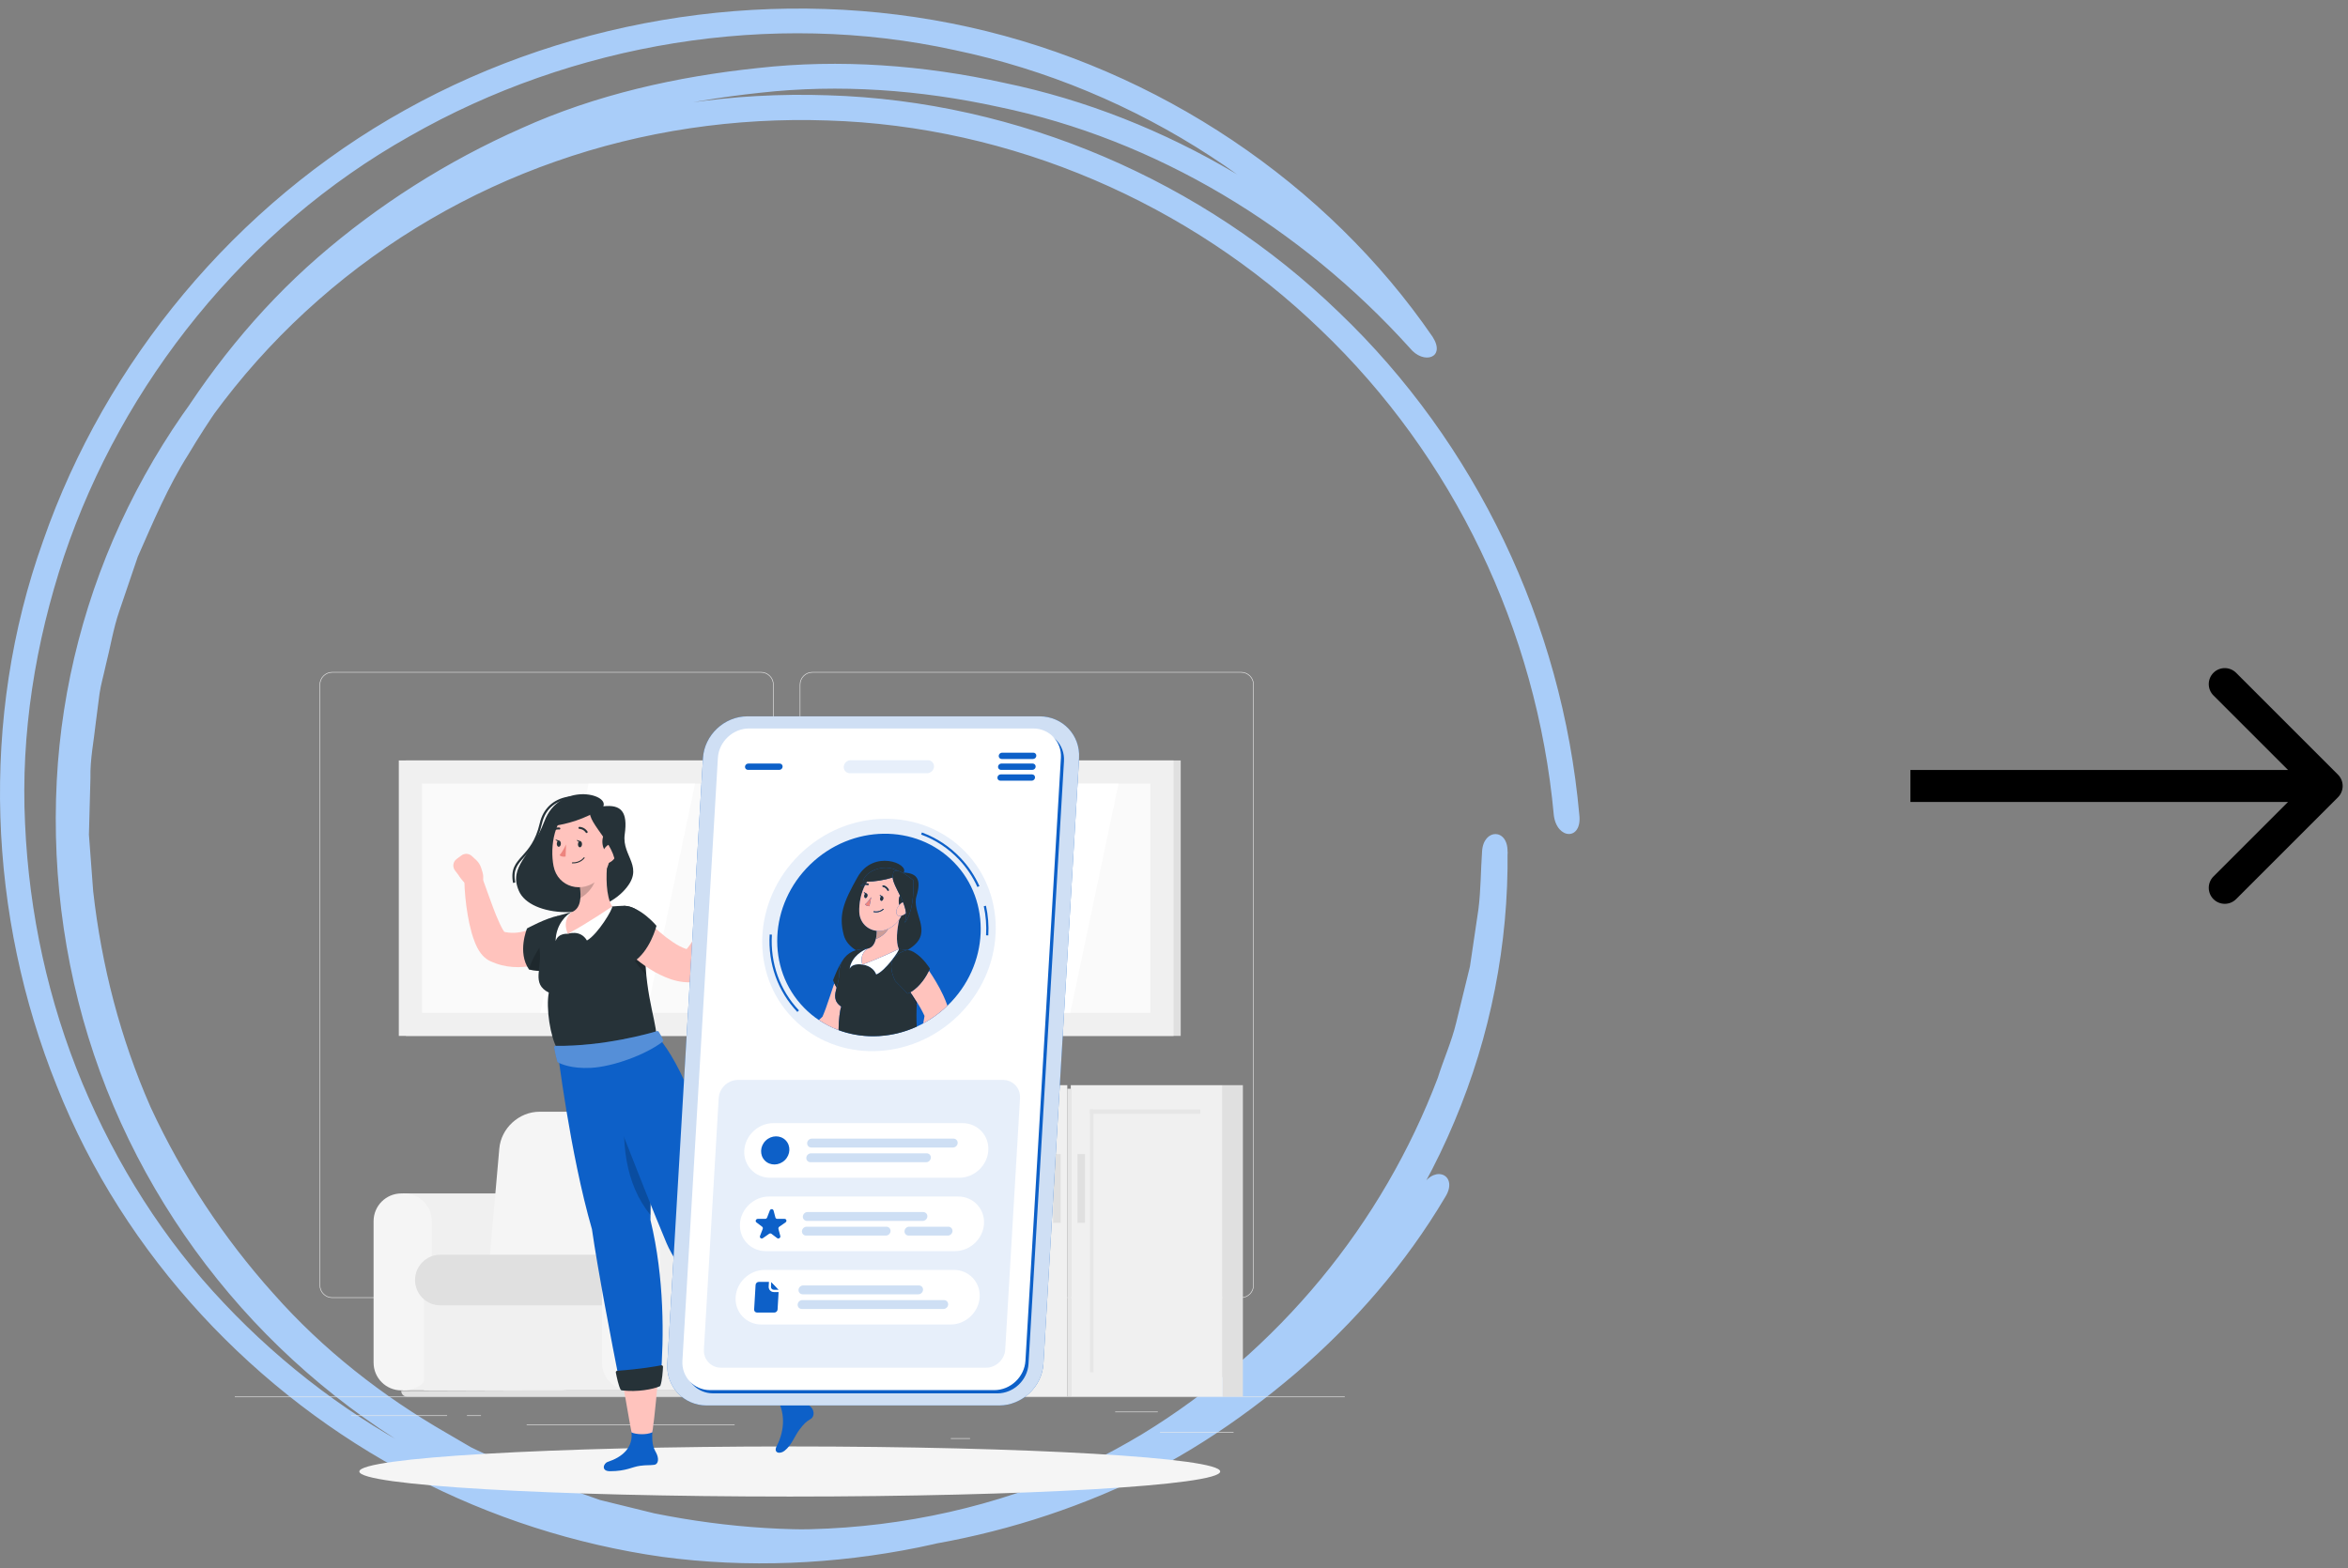 <svg xmlns="http://www.w3.org/2000/svg" width="220" height="147" viewBox="0 0 220 147" fill="none"><rect x="0" y="0" width="220" height="147" fill="#808080" stroke="none"/><path d="M133.352 111.009C129.814 117.006 125.181 122.343 119.909 126.865C114.623 131.374 108.74 135.25 102.303 137.933C95.88 140.615 89.073 142.329 82.125 143.073C75.162 143.705 68.142 143.214 61.307 141.837L56.22 140.587L51.289 138.846C50.45 138.593 49.655 138.242 48.873 137.849L46.5 136.753C45.718 136.374 44.908 136.037 44.127 135.643L41.867 134.323C35.828 130.854 30.244 126.486 25.611 121.234C20.95 116.037 17.057 110.138 14.115 103.776C11.287 97.357 9.511 90.504 8.729 83.509L8.332 78.228L8.474 72.933C8.431 71.15 8.801 69.422 8.985 67.653L9.326 65.012C9.454 64.141 9.71 63.285 9.895 62.414C10.335 60.7 10.605 58.931 11.188 57.245L12.907 52.189C14.342 48.931 15.735 45.616 17.653 42.583C21.32 36.431 25.853 30.701 31.352 25.912C36.837 21.136 43.061 17.162 49.797 14.184C56.518 11.122 63.836 9.479 71.226 8.693C78.643 7.864 86.203 8.412 93.535 10.013C108.314 13.06 121.899 21.319 132.102 32.625C133.381 34.212 135.498 33.552 134.233 31.572C124.386 17.218 108.556 6.488 90.807 2.541C73.087 -1.406 53.847 1.445 37.96 10.308C22.044 19.156 9.881 33.931 4.054 50.658C-1.957 67.4 -1.075 85.911 5.319 101.781C11.643 117.764 24.02 130.756 38.684 138.396C46.017 142.23 53.946 144.759 62.003 145.91C70.075 146.992 78.231 146.612 86.018 145.039C93.82 143.452 101.252 140.587 107.959 136.599C114.637 132.554 120.549 127.427 125.451 121.543C130.354 115.658 134.233 109.015 136.933 101.95C137.516 100.152 138.269 98.411 138.724 96.585L140.074 91.093L140.912 85.504C141.154 83.636 141.125 81.74 141.267 79.858L138.88 79.801C138.979 88.088 137.359 96.43 134.105 104.169C130.851 111.908 125.977 119.057 119.838 124.998C113.714 130.953 106.339 135.714 98.267 138.86C90.196 142.02 81.443 143.537 72.661 143.326C63.879 143.129 55.126 141.177 47.054 137.568C38.983 133.972 31.622 128.719 25.554 122.245C19.472 115.77 14.698 108.06 11.628 99.689C8.545 91.318 7.223 82.301 7.692 73.327C8.133 64.787 10.335 56.304 14.143 48.566C17.938 40.827 23.309 33.847 29.817 28.131C36.311 22.414 43.928 17.976 52.084 15.125C60.241 12.26 68.924 10.996 77.521 11.291C94.772 11.81 111.483 19.058 123.76 30.925C136.123 42.737 143.996 59.029 145.587 76.403C145.871 78.72 148.273 78.804 147.974 76.346C146.369 58.397 138.24 41.487 125.451 29.268C112.762 16.979 95.44 9.465 77.578 8.931C68.668 8.622 59.687 9.929 51.246 12.906C42.805 15.87 34.933 20.462 28.212 26.389C21.49 32.302 15.934 39.521 11.998 47.541C8.062 55.546 5.774 64.324 5.319 73.158C4.836 82.428 6.2 91.767 9.369 100.447C12.538 109.127 17.483 117.104 23.764 123.818C30.045 130.531 37.661 135.967 46.017 139.702C54.372 143.452 63.453 145.489 72.533 145.686C81.627 145.91 90.708 144.337 99.077 141.079C107.447 137.82 115.106 132.891 121.458 126.725C127.824 120.559 132.897 113.172 136.265 105.138C139.661 97.105 141.352 88.453 141.253 79.844C141.296 77.61 138.994 77.638 138.866 79.787C138.738 81.599 138.752 83.411 138.525 85.209L137.729 90.588L136.436 95.869C136.009 97.638 135.256 99.296 134.716 101.023C132.144 107.807 128.435 114.211 123.746 119.885C119.057 125.559 113.401 130.531 106.978 134.436C100.541 138.298 93.407 141.107 85.905 142.68C78.416 144.225 70.543 144.702 62.77 143.663C55.012 142.61 47.353 140.25 40.233 136.599C33.114 132.961 26.563 128.059 20.979 122.132C15.366 116.22 10.918 109.169 7.721 101.529C4.538 93.888 2.719 85.616 2.349 77.203C1.937 68.776 3.301 60.251 6.001 52.133C11.458 35.925 23.025 21.403 38.386 12.766C53.648 4.044 72.249 0.926 89.429 4.69C106.623 8.285 122.098 18.44 131.775 32.246L133.921 31.164C123.391 19.479 109.366 10.926 94.09 7.766C86.516 6.094 78.686 5.518 71.027 6.375C63.396 7.176 55.808 8.875 48.859 12.021C41.896 15.097 35.444 19.198 29.775 24.128C24.105 29.072 19.387 34.998 15.593 41.361C13.604 44.507 12.168 47.934 10.676 51.304L8.886 56.543C8.275 58.285 8.005 60.111 7.536 61.894C7.351 62.793 7.081 63.678 6.953 64.577L6.598 67.302C6.399 69.127 6.015 70.925 6.058 72.765L5.916 78.242L6.328 83.706C7.138 90.953 8.971 98.046 11.898 104.703C14.939 111.304 18.961 117.413 23.792 122.792C28.581 128.228 34.364 132.75 40.617 136.36L42.962 137.736C43.757 138.158 44.596 138.509 45.42 138.888L47.878 140.025C48.688 140.433 49.513 140.784 50.379 141.051L55.495 142.848L60.767 144.141C67.844 145.573 75.119 146.093 82.324 145.433C89.514 144.674 96.562 142.891 103.227 140.11C109.905 137.329 116.002 133.326 121.473 128.649C126.929 123.958 131.718 118.425 135.398 112.217C136.677 110.208 134.546 109.127 133.324 111.037L133.352 111.009Z" fill="#A9CDF9"></path><g clip-path="url(#clip0_312_12539)"><path d="M126 130.896H22V130.948H126V130.896Z" fill="#EBEBEB"></path><path d="M115.58 134.236H108.691V134.288H115.58V134.236Z" fill="#EBEBEB"></path><path d="M90.894 134.797H89.086V134.849H90.894V134.797Z" fill="#EBEBEB"></path><path d="M108.482 132.309H104.49V132.36H108.482V132.309Z" fill="#EBEBEB"></path><path d="M41.894 132.657H32.91V132.709H41.894V132.657Z" fill="#EBEBEB"></path><path d="M45.067 132.657H43.75V132.709H45.067V132.657Z" fill="#EBEBEB"></path><path d="M68.831 133.532H49.346V133.584H68.831V133.532Z" fill="#EBEBEB"></path><path d="M71.3 121.647H31.135C30.48 121.647 29.947 121.116 29.947 120.462V64.167C29.947 63.513 30.48 62.982 31.135 62.982H71.3C71.955 62.982 72.487 63.513 72.487 64.167V120.462C72.487 121.116 71.955 121.647 71.3 121.647ZM31.135 63.034C30.509 63.034 29.999 63.542 29.999 64.167V120.462C29.999 121.087 30.509 121.595 31.135 121.595H71.3C71.926 121.595 72.435 121.087 72.435 120.462V64.167C72.435 63.542 71.926 63.034 71.3 63.034H31.135Z" fill="#EBEBEB"></path><path d="M116.288 121.647H76.123C75.468 121.647 74.936 121.116 74.936 120.462V64.167C74.936 63.513 75.468 62.982 76.123 62.982H116.288C116.943 62.982 117.476 63.513 117.476 64.167V120.462C117.476 121.116 116.943 121.647 116.288 121.647ZM76.123 63.034C75.497 63.034 74.987 63.542 74.987 64.167V120.462C74.987 121.087 75.497 121.595 76.123 121.595H116.288C116.914 121.595 117.424 121.087 117.424 120.462V64.167C117.424 63.542 116.914 63.034 116.288 63.034H76.123Z" fill="#EBEBEB"></path><path d="M37.73 111.854H52.54C53.977 111.854 55.144 113.018 55.144 114.451V127.717C55.144 129.15 53.977 130.313 52.54 130.313H37.73V111.854Z" fill="#F0F0F0"></path><path d="M37.853 111.854H37.608C36.17 111.854 35.004 113.017 35.004 114.451V127.717C35.004 129.151 36.17 130.313 37.608 130.313H37.853C39.292 130.313 40.458 129.151 40.458 127.717V114.451C40.458 113.017 39.292 111.854 37.853 111.854Z" fill="#F5F5F5"></path><path d="M39.715 130.313H59.045V118.664H39.715V130.313Z" fill="#F0F0F0"></path><path d="M38.128 130.896H72.966C73.262 130.896 73.501 130.658 73.501 130.363V130.313H52.551L37.594 130.363C37.594 130.658 37.833 130.896 38.128 130.896Z" fill="#E0E0E0"></path><path d="M53.388 104.197H71.373C73.378 104.197 74.864 105.819 74.687 107.819L73.501 121.298H48.252L49.438 107.819C49.614 105.819 51.382 104.197 53.388 104.197Z" fill="#E0E0E0"></path><path d="M50.545 104.197H68.88C70.789 104.197 72.202 105.74 72.033 107.644L70.833 121.298H45.584L46.784 107.644C46.95 105.74 48.635 104.197 50.545 104.197Z" fill="#F5F5F5"></path><path d="M41.266 117.6H56.577C57.482 117.6 58.216 118.332 58.216 119.234V120.709C58.216 121.611 57.482 122.343 56.577 122.343H41.266C39.952 122.343 38.887 121.281 38.887 119.97C38.887 118.66 39.952 117.598 41.266 117.598V117.6Z" fill="#E0E0E0"></path><path d="M59.129 111.854H73.939C75.376 111.854 76.543 113.018 76.543 114.451V127.717C76.543 129.15 75.376 130.313 73.939 130.313H59.129V111.854Z" fill="#F0F0F0"></path><path d="M59.252 111.854H59.007C57.568 111.854 56.402 113.017 56.402 114.451V127.717C56.402 129.151 57.568 130.313 59.007 130.313H59.252C60.69 130.313 61.856 129.151 61.856 127.717V114.451C61.856 113.017 60.69 111.854 59.252 111.854Z" fill="#F5F5F5"></path><path d="M100.001 101.708H85.764V130.896H100.001V101.708Z" fill="#F0F0F0"></path><path d="M87.894 128.622V103.98H87.566V128.622H87.894Z" fill="#E6E6E6"></path><path d="M97.904 103.98H87.566V104.395H97.904V103.98Z" fill="#E6E6E6"></path><path d="M114.566 101.707H100.328V130.895H114.566V101.707Z" fill="#F0F0F0"></path><path d="M114.571 130.895H116.455V101.707H114.571V130.895Z" fill="#E0E0E0"></path><path d="M102.461 128.622V103.98H102.132V128.622H102.461Z" fill="#E6E6E6"></path><path d="M100.332 130.895V102.039H100.003V130.895H100.332Z" fill="#E6E6E6"></path><path d="M112.467 103.98H102.129V104.395H112.467V103.98Z" fill="#E6E6E6"></path><path d="M99.379 108.164H98.672V114.614H99.379V108.164Z" fill="#E0E0E0"></path><path d="M101.662 108.164H100.955V114.614H101.662V108.164Z" fill="#E0E0E0"></path><path d="M110.629 71.272H38.033V97.091H110.629V71.272Z" fill="#E0E0E0"></path><path d="M109.963 71.272H37.367V97.091H109.963V71.272Z" fill="#F0F0F0"></path><path d="M107.785 94.92V73.443H39.544V94.92H107.785Z" fill="#FAFAFA"></path><path d="M50.623 94.92L55.145 73.443H65.127L60.605 94.92H50.623Z" fill="white"></path><path d="M64.816 94.92L69.338 73.443H74.33L69.808 94.92H64.816Z" fill="white"></path><path d="M95.291 94.92L99.815 73.443H104.805L100.283 94.92H95.291Z" fill="white"></path><path d="M73.999 140.264C96.272 140.264 114.328 139.213 114.328 137.916C114.328 136.62 96.272 135.568 73.999 135.568C51.726 135.568 33.67 136.62 33.67 137.916C33.67 139.213 51.726 140.264 73.999 140.264Z" fill="#F5F5F5"></path><path d="M56.53 75.571C57.054 74.373 52.411 73.284 51.007 76.975C49.734 80.323 47.621 81.175 48.615 83.492C49.691 86.002 55.777 86.302 58.418 83.521C60.561 81.267 58.233 80.319 58.535 78.197C58.834 76.077 58.204 75.385 56.532 75.569L56.53 75.571Z" fill="#263238"></path><path d="M48.071 82.749C47.83 81.443 48.316 80.904 48.93 80.221C49.492 79.599 50.19 78.823 50.573 77.16C50.883 75.81 51.809 74.926 53.179 74.673C54.552 74.42 56.006 74.866 56.389 75.436C56.516 75.623 56.522 75.822 56.41 75.999L56.235 75.886C56.301 75.781 56.295 75.673 56.216 75.552C55.875 75.046 54.49 74.642 53.217 74.879C52.308 75.046 51.147 75.588 50.775 77.208C50.38 78.925 49.662 79.721 49.084 80.362C48.485 81.028 48.05 81.507 48.275 82.714L48.071 82.751V82.749Z" fill="#263238"></path><path d="M45.212 81.756L45.083 81.344C44.995 81.062 44.833 80.809 44.617 80.607L44.207 80.23C43.937 79.979 43.525 79.958 43.23 80.178L42.782 80.51C42.441 80.765 42.373 81.248 42.633 81.586L42.92 81.96C42.92 81.96 43.591 83.094 44.567 83.49L44.792 83.299C44.792 83.299 44.8 83.293 44.802 83.289C45.237 82.914 45.382 82.302 45.21 81.754L45.212 81.756Z" fill="#FFC3BD"></path><path d="M53.297 88.957L53.163 89.059L53.055 89.138L52.845 89.283C52.706 89.374 52.566 89.461 52.425 89.542C52.142 89.706 51.851 89.851 51.551 89.984C50.95 90.243 50.308 90.446 49.627 90.554C48.949 90.67 48.228 90.678 47.512 90.567C47.154 90.508 46.801 90.421 46.46 90.295C46.374 90.266 46.289 90.233 46.206 90.197L46.081 90.145L46.019 90.118L45.95 90.087L45.865 90.046C45.646 89.934 45.484 89.805 45.365 89.695C45.241 89.579 45.153 89.476 45.072 89.376C44.773 88.982 44.64 88.66 44.507 88.349C44.382 88.04 44.286 87.748 44.201 87.46C44.041 86.881 43.918 86.323 43.824 85.765C43.635 84.647 43.527 83.554 43.506 82.426C43.498 81.963 43.868 81.58 44.332 81.571C44.7 81.565 45.018 81.795 45.139 82.123L45.147 82.146C45.509 83.139 45.856 84.156 46.225 85.124C46.412 85.605 46.597 86.085 46.805 86.52C46.905 86.738 47.009 86.947 47.113 87.126C47.213 87.302 47.337 87.46 47.377 87.484C47.383 87.487 47.385 87.484 47.364 87.457C47.346 87.439 47.296 87.389 47.198 87.337L47.158 87.317C47.148 87.31 47.121 87.302 47.136 87.306L47.169 87.314L47.235 87.331C47.279 87.344 47.323 87.356 47.367 87.362C47.541 87.404 47.72 87.412 47.899 87.426C48.257 87.445 48.629 87.4 49.012 87.31C49.392 87.217 49.785 87.082 50.172 86.9C50.366 86.812 50.557 86.711 50.744 86.609C50.838 86.557 50.929 86.504 51.017 86.45L51.233 86.315L51.395 86.215C52.182 85.728 53.213 85.971 53.702 86.754C54.16 87.489 53.968 88.445 53.299 88.961L53.297 88.957Z" fill="#FFC3BD"></path><path d="M56.953 137.011C58.27 136.58 59.38 135.692 59.156 134.134C59.06 133.466 61.207 133.205 61.207 133.205C60.961 135.327 61.23 135.684 61.485 136.173C61.743 136.665 61.727 137.237 61.282 137.291C60.749 137.353 60.63 137.295 59.969 137.382C59.197 137.484 58.696 137.888 57.149 137.888C56.302 137.888 56.529 137.15 56.953 137.011Z" fill="#0D60C8"></path><path d="M60.948 114.348C61.1 103.721 60.112 97.928 60.112 97.928L52.227 98.32C52.227 98.32 53.393 108.043 55.463 115.204C56.016 119.048 57.262 125.548 58.125 129.914C59.488 129.777 60.854 129.542 61.905 129.2C62.211 125.365 62.267 119.817 60.948 114.348Z" fill="#0D60C8"></path><path d="M61.121 134.244C61.121 134.244 61.429 132.237 61.637 129.2C60.738 129.542 59.569 129.777 58.402 129.914C58.852 132.566 59.172 134.253 59.172 134.253C59.563 134.443 60.557 134.51 61.121 134.244Z" fill="#FFC3BD"></path><path d="M57.702 128.642C57.773 129.007 57.962 129.922 58.151 130.243C58.174 130.281 58.212 130.308 58.257 130.312C59.728 130.496 61.196 130.202 61.804 129.936C61.837 129.922 61.864 129.895 61.877 129.86C62.041 129.422 62.103 128.495 62.122 128.105C62.126 128.014 62.045 127.943 61.956 127.962C61.473 128.057 60.005 128.321 57.831 128.476C57.748 128.483 57.685 128.559 57.702 128.64V128.642Z" fill="#263238"></path><path d="M52.334 85.822C51.165 86.038 49.383 87.015 49.383 87.015C49.383 87.015 48.445 89.255 49.568 90.868C50.674 91.128 51.238 90.916 51.238 90.916L52.334 85.822Z" fill="#263238"></path><path opacity="0.2" d="M49.568 90.868C50.675 91.127 51.239 90.916 51.239 90.916L51.199 87.892C50.442 88.902 49.816 89.899 49.568 90.866V90.868Z" fill="black"></path><path opacity="0.2" d="M60.907 108.078C60.025 105.927 59.076 104.156 58.712 102.538C58.092 106.937 58.579 110.984 60.952 113.883C60.979 111.743 60.956 109.806 60.907 108.078Z" fill="black"></path><path d="M72.956 124.944L69.809 127.176C67.24 123.839 63.388 118.741 62.456 116.522C60.089 110.891 55.33 98.484 55.33 98.484L61.508 97.053C61.508 97.053 65.406 100.662 67.92 114.28C70.031 117.256 71.804 121.645 72.956 124.944Z" fill="#0D60C8"></path><path d="M72.78 135.521C73.564 133.993 73.575 132.309 72.728 130.981C72.364 130.413 74.213 129.291 74.213 129.291C74.867 131.326 75.399 131.444 75.853 131.757C76.32 132.081 76.352 132.753 75.969 132.983C75.509 133.259 75.332 133.439 74.927 133.966C74.453 134.582 74.186 135.443 73.506 135.976C73.072 136.316 72.433 136.189 72.778 135.521H72.78Z" fill="#0D60C8"></path><path d="M74.557 130.225C74.557 130.225 74.014 128.321 72.947 125.469C72.271 126.149 71.302 126.842 70.295 127.447C71.799 129.679 72.899 131.282 72.899 131.282C73.567 131.071 74.153 130.697 74.557 130.225Z" fill="#FFC3BD"></path><path d="M69.134 126.577C69.348 126.88 69.899 127.637 70.205 127.85C70.243 127.875 70.288 127.883 70.33 127.871C71.746 127.435 72.961 126.562 73.406 126.071C73.431 126.044 73.444 126.009 73.442 125.971C73.41 125.505 73.084 124.636 72.938 124.273C72.905 124.188 72.801 124.156 72.728 124.21C72.329 124.494 71.1 125.339 69.184 126.374C69.111 126.413 69.086 126.508 69.134 126.577Z" fill="#263238"></path><path d="M50.551 88.928C50.834 90.761 49.736 92.186 51.422 93.032C51.142 94.426 51.558 97.216 52.227 98.321C53.163 98.829 57.754 98.079 61.504 97.054C61.45 95.457 60.132 92.315 60.498 87.084C60.583 85.871 59.595 84.852 58.376 84.896C58.049 84.908 57.706 84.927 57.357 84.958C55.994 85.078 54.879 85.186 53.704 85.458C53.315 85.547 52.914 85.653 52.531 85.761C51.152 86.149 50.333 87.515 50.551 88.928Z" fill="#263238"></path><path d="M53.203 87.522C53.203 87.522 54.376 87.093 54.994 88.147C56.017 87.572 57.461 85.144 57.357 84.959C55.641 85.428 53.201 87.525 53.201 87.525L53.203 87.522Z" fill="white"></path><path d="M53.205 87.522C53.205 87.522 52.312 87.416 52.06 88.202C52.069 86.647 53.113 85.67 53.573 85.487C53.419 85.892 53.205 87.522 53.205 87.522Z" fill="white"></path><path d="M56.908 80.839C56.777 82.05 56.756 84.002 57.359 84.956C57.359 84.956 55.081 86.52 53.203 87.521C52.614 86.163 53.571 85.487 53.571 85.487C54.464 85.145 54.455 84.008 54.335 83.135L56.906 80.839H56.908Z" fill="#FFC3BD"></path><path opacity="0.2" d="M54.332 83.137L55.794 81.83C55.848 82.027 55.825 82.315 55.748 82.562C55.52 83.28 54.916 83.856 54.38 84.17C54.407 83.825 54.376 83.462 54.332 83.137Z" fill="black"></path><path d="M57.379 78.585C57.181 80.554 57.14 81.392 56.121 82.366C54.586 83.833 52.252 83.161 51.865 81.172C51.518 79.382 51.898 76.464 53.828 75.752C55.73 75.051 57.577 76.617 57.379 78.585Z" fill="#FFC3BD"></path><path d="M56.938 80.026C56.226 79.394 56.349 78.303 56.869 77.776C57.389 77.251 58.121 78.336 58.121 78.336L56.94 80.024L56.938 80.026Z" fill="#263238"></path><path d="M54.533 79.131C54.527 79.29 54.436 79.419 54.332 79.415C54.225 79.411 54.146 79.278 54.153 79.116C54.159 78.957 54.25 78.828 54.354 78.832C54.461 78.836 54.54 78.969 54.533 79.131Z" fill="#263238"></path><path d="M52.551 79.082C52.545 79.242 52.453 79.37 52.349 79.366C52.243 79.362 52.164 79.229 52.17 79.067C52.176 78.908 52.268 78.779 52.372 78.783C52.478 78.787 52.557 78.92 52.551 79.082Z" fill="#263238"></path><path d="M52.416 78.794L52.033 78.668C52.033 78.668 52.22 78.977 52.416 78.794Z" fill="#263238"></path><path d="M53.039 79.144C53.039 79.144 52.738 79.825 52.424 80.148C52.63 80.354 52.994 80.279 52.994 80.279L53.037 79.147L53.039 79.144Z" fill="#ED847E"></path><path d="M53.898 80.908C53.815 80.92 53.724 80.924 53.628 80.92C53.601 80.92 53.582 80.897 53.582 80.87C53.582 80.846 53.605 80.825 53.632 80.825C54.339 80.854 54.689 80.373 54.693 80.368C54.707 80.348 54.739 80.341 54.759 80.358C54.78 80.373 54.786 80.404 54.77 80.424C54.757 80.443 54.474 80.831 53.9 80.908H53.898Z" fill="#263238"></path><path d="M57.706 80.236C57.519 80.609 57.203 80.838 56.907 80.912C56.464 81.022 56.258 80.537 56.396 80.052C56.518 79.614 56.897 79.031 57.336 79.139C57.768 79.245 57.92 79.811 57.706 80.238V80.236Z" fill="#FFC3BD"></path><path d="M56.355 75.783C54.787 76.769 53.114 77.252 51.75 77.426C51.738 76.009 54.527 74.419 56.355 75.783Z" fill="#263238"></path><path d="M55.285 75.955C54.96 77.199 58.184 79.475 57.579 81.675C58.636 80.032 57.874 76.343 57.874 76.343C57.874 76.343 55.141 74.623 55.287 75.955H55.285Z" fill="#263238"></path><path d="M54.948 78.073C54.923 78.068 54.9 78.054 54.886 78.033C54.648 77.685 54.299 77.687 54.295 77.687C54.243 77.687 54.199 77.645 54.199 77.594C54.199 77.542 54.241 77.498 54.293 77.498C54.312 77.498 54.748 77.494 55.044 77.927C55.073 77.971 55.062 78.029 55.019 78.058C54.998 78.073 54.973 78.077 54.95 78.073H54.948Z" fill="#263238"></path><path d="M51.673 78.003C51.65 78.003 51.625 77.993 51.608 77.976C51.571 77.939 51.571 77.879 51.608 77.844C51.978 77.475 52.407 77.56 52.426 77.562C52.478 77.572 52.509 77.622 52.498 77.674C52.488 77.725 52.438 77.757 52.386 77.746C52.369 77.742 52.037 77.682 51.741 77.976C51.723 77.995 51.698 78.005 51.673 78.003Z" fill="#263238"></path><path d="M54.4 78.844L54.018 78.718C54.018 78.718 54.205 79.027 54.4 78.844Z" fill="#263238"></path><path opacity="0.2" d="M60.448 88.095C60.409 89.322 60.461 90.426 60.559 91.409C59.512 90.314 58.212 88.246 58.127 87.209L60.448 88.095Z" fill="black"></path><path d="M67.24 84.193L67.469 82.876L69.52 83.666C69.52 83.666 69.046 84.892 68.17 85.433L67.927 85.28C67.529 85.029 67.278 84.631 67.24 84.193Z" fill="#FFC3BD"></path><path d="M68.748 82.142L69.422 82.507C69.73 82.673 69.844 83.056 69.68 83.364L69.52 83.664L67.469 82.874L67.956 82.291C68.151 82.059 68.482 81.995 68.75 82.14L68.748 82.142Z" fill="#FFC3BD"></path><path d="M60.084 85.699L60.344 85.969L60.629 86.257C60.823 86.446 61.016 86.638 61.216 86.821C61.611 87.192 62.021 87.537 62.429 87.858C62.838 88.171 63.257 88.453 63.656 88.667C64.057 88.879 64.436 89.009 64.715 89.044L64.155 89.148C64.018 89.215 64.026 89.243 64.055 89.221C64.086 89.202 64.145 89.154 64.209 89.09C64.338 88.962 64.486 88.779 64.625 88.582C64.908 88.182 65.195 87.727 65.463 87.257C65.74 86.788 66.006 86.3 66.272 85.811L67.073 84.334L67.079 84.322C67.3 83.913 67.812 83.762 68.221 83.982C68.544 84.156 68.708 84.513 68.652 84.855C68.556 85.452 68.425 86.016 68.28 86.591C68.132 87.163 67.959 87.73 67.764 88.3C67.558 88.866 67.342 89.439 67.04 90.019C66.888 90.312 66.722 90.606 66.493 90.924C66.379 91.083 66.245 91.247 66.067 91.421C65.886 91.591 65.661 91.793 65.257 91.967C65.106 92.033 64.948 92.066 64.789 92.068H64.698C63.776 92.087 62.99 91.857 62.312 91.571C61.971 91.425 61.649 91.266 61.343 91.096C61.041 90.921 60.75 90.737 60.471 90.546C59.914 90.164 59.404 89.748 58.92 89.312C58.681 89.092 58.443 88.87 58.217 88.638C58.102 88.522 57.99 88.403 57.88 88.283C57.765 88.157 57.667 88.047 57.536 87.893C56.937 87.188 57.025 86.13 57.732 85.533C58.41 84.961 59.413 85.017 60.022 85.645L60.08 85.705L60.084 85.699Z" fill="#FFC3BD"></path><path d="M58.47 84.898C59.994 84.944 61.511 86.771 61.511 86.771C61.511 86.771 60.922 89.188 59.252 90.229C58.314 89.499 57.515 88.914 57.515 88.914C56.186 86.966 56.629 85.674 58.468 84.9L58.47 84.898Z" fill="#263238"></path><path d="M51.924 98.176C52.036 98.827 52.171 99.335 52.215 99.493C52.223 99.526 52.246 99.553 52.277 99.57C52.5 99.694 53.515 100.184 55.377 100.084C57.467 99.97 60.508 98.844 62.093 97.633C62.141 97.597 62.157 97.533 62.135 97.477C62.001 97.166 61.802 96.844 61.708 96.697C61.677 96.647 61.617 96.627 61.56 96.643C60.878 96.849 56.583 98.076 52.059 98.023C51.978 98.023 51.913 98.095 51.928 98.176H51.924Z" fill="#0D60C8"></path><path opacity="0.3" d="M51.924 98.176C52.036 98.827 52.171 99.335 52.215 99.493C52.223 99.526 52.246 99.553 52.277 99.57C52.5 99.694 53.515 100.184 55.377 100.084C57.467 99.97 60.508 98.844 62.093 97.633C62.141 97.597 62.157 97.533 62.135 97.477C62.001 97.166 61.802 96.844 61.708 96.697C61.677 96.647 61.617 96.627 61.56 96.643C60.878 96.849 56.583 98.076 52.059 98.023C51.978 98.023 51.913 98.095 51.928 98.176H51.924Z" fill="white"></path><path d="M93.61 131.727H66.224C64.065 131.727 62.401 129.967 62.528 127.812L65.867 71.053C65.994 68.901 67.864 67.138 70.022 67.138H97.408C99.567 67.138 101.231 68.899 101.104 71.053L97.766 127.812C97.639 129.965 95.769 131.727 93.61 131.727Z" fill="#0D60C8"></path><path opacity="0.8" d="M93.61 131.727H66.224C64.065 131.727 62.401 129.967 62.528 127.812L65.867 71.053C65.994 68.901 67.864 67.138 70.022 67.138H97.408C99.567 67.138 101.231 68.899 101.104 71.053L97.766 127.812C97.639 129.965 95.769 131.727 93.61 131.727Z" fill="white"></path><path d="M93.447 130.594H66.825C65.307 130.594 64.138 129.356 64.228 127.842L67.551 71.332C67.641 69.818 68.955 68.58 70.472 68.58H97.094C98.612 68.58 99.781 69.818 99.692 71.332L96.368 127.842C96.278 129.356 94.964 130.594 93.447 130.594Z" fill="#0D60C8"></path><path d="M93.16 130.289H66.538C65.02 130.289 63.851 129.051 63.94 127.537L67.264 71.028C67.354 69.514 68.668 68.275 70.184 68.275H96.806C98.325 68.275 99.494 69.514 99.404 71.028L96.081 127.537C95.991 129.051 94.677 130.289 93.16 130.289Z" fill="white"></path><path opacity="0.1" d="M92.38 128.188H67.56C66.622 128.188 65.9 127.422 65.954 126.487L67.341 102.916C67.395 101.98 68.209 101.215 69.147 101.215H93.968C94.906 101.215 95.627 101.98 95.573 102.916L94.186 126.487C94.132 127.422 93.319 128.188 92.38 128.188Z" fill="#0D60C8"></path><path opacity="0.1" d="M86.866 72.469H79.632C79.297 72.469 79.037 72.195 79.058 71.859C79.076 71.523 79.368 71.249 79.705 71.249H86.939C87.274 71.249 87.534 71.523 87.513 71.859C87.494 72.193 87.203 72.469 86.866 72.469Z" fill="#0D60C8"></path><path opacity="0.1" d="M89.746 95.217C94.202 90.902 94.506 84.007 90.426 79.817C86.345 75.627 79.425 75.728 74.969 80.043C70.513 84.358 70.209 91.252 74.289 95.442C78.37 99.632 85.29 99.531 89.746 95.217Z" fill="#0D60C8"></path><path d="M74.709 94.843C72.875 92.904 71.953 90.326 72.114 87.586L72.322 87.598C72.163 90.28 73.066 92.802 74.861 94.7L74.709 94.843Z" fill="#0D60C8"></path><path d="M92.6 87.673L92.392 87.661C92.446 86.734 92.375 85.817 92.178 84.935L92.382 84.89C92.581 85.79 92.656 86.725 92.6 87.671V87.673Z" fill="#0D60C8"></path><path d="M91.579 83.134C91.153 82.188 90.573 81.321 89.853 80.56C88.857 79.506 87.663 78.718 86.307 78.218L86.379 78.023C87.767 78.534 88.986 79.341 90.005 80.417C90.741 81.195 91.334 82.08 91.771 83.049L91.582 83.134H91.579Z" fill="#0D60C8"></path><path d="M88.794 94.241C92.677 90.481 92.943 84.473 89.387 80.822C85.832 77.171 79.801 77.26 75.918 81.02C72.035 84.78 71.769 90.788 75.325 94.439C78.881 98.09 84.911 98.001 88.794 94.241Z" fill="#0D60C8"></path><path d="M81.298 88.916C81.298 88.916 81.303 88.916 81.305 88.916C81.762 88.817 81.977 88.425 82.072 87.981C82.083 87.935 82.091 87.89 82.099 87.842C82.101 87.828 82.103 87.815 82.106 87.801C82.132 87.614 82.145 87.421 82.147 87.243C81.28 87.147 80.552 86.475 80.512 85.472C80.481 84.712 80.656 83.725 81.067 82.935C80.984 82.945 80.887 82.978 80.787 83.051C80.77 83.064 80.749 83.068 80.731 83.064C80.714 83.059 80.697 83.051 80.685 83.034C80.662 83.003 80.668 82.958 80.699 82.935C80.866 82.813 81.028 82.786 81.149 82.786C81.178 82.736 81.207 82.684 81.238 82.636C81.107 82.638 80.978 82.64 80.853 82.636C80.991 81.678 82.84 80.873 84.1 81.608C84.662 81.719 85.587 82.518 85.587 82.518C85.587 82.518 85.623 83.211 85.544 84.049C85.46 84.914 85.255 85.934 84.755 86.5C84.886 86.206 84.92 85.897 84.888 85.579C84.755 85.708 84.603 85.787 84.456 85.824C84.395 85.955 84.329 86.075 84.252 86.189C84.056 87.079 83.917 88.265 84.215 88.945C84.483 88.962 84.743 88.987 84.99 89.014C85.011 89.016 85.03 89.02 85.051 89.024C85.213 88.929 85.371 88.823 85.521 88.705C87.391 87.251 85.404 85.55 85.874 83.989C86.342 82.427 85.947 81.834 84.668 81.782C85.201 80.94 81.829 79.59 80.348 82.211C79.006 84.586 78.574 85.77 79.056 87.629C79.208 88.218 79.628 88.705 80.202 89.058C80.296 89.033 80.391 89.012 80.489 88.999C80.754 88.966 81.028 88.937 81.296 88.914L81.298 88.916Z" fill="#263238"></path><path d="M78.389 92.568C78.297 92.412 78.225 92.271 78.172 92.155C78.031 92.574 77.892 92.993 77.754 93.406C77.628 93.779 77.503 94.153 77.374 94.509L77.18 95.013L77.095 95.212C77.066 95.268 77.095 95.237 77.091 95.252C77.053 95.308 76.924 95.426 76.798 95.536C76.773 95.557 76.746 95.577 76.721 95.6C77.291 95.982 77.906 96.303 78.566 96.548C78.58 95.6 78.697 94.615 78.822 94.352C78.087 93.833 78.2 93.267 78.387 92.57L78.389 92.568Z" fill="#FFC3BD"></path><path d="M79.117 89.772C79.098 89.795 79.081 89.82 79.062 89.845C79.079 89.82 79.098 89.797 79.117 89.775V89.772Z" fill="#263238"></path><path d="M78.635 91.16C78.635 90.688 78.781 90.246 79.032 89.883C78.504 90.615 78.055 91.872 78.055 91.872C78.055 91.872 78.092 91.984 78.171 92.154C78.223 92.268 78.296 92.411 78.388 92.567C78.5 92.15 78.637 91.687 78.635 91.158V91.16Z" fill="#263238"></path><path d="M85.888 94.17C85.667 93.854 85.438 93.456 85.232 93.035C85.17 93.068 85.105 93.101 85.039 93.13C84.415 92.473 83.882 91.942 83.882 91.942C83.104 90.324 83.585 89.401 85.06 89.028C85.284 89.07 85.501 89.163 85.704 89.287C85.515 89.154 85.295 89.063 85.051 89.026C85.031 89.022 85.012 89.018 84.991 89.016C84.743 88.987 84.484 88.964 84.215 88.947C84.271 89.099 82.938 91.011 82.1 91.326C81.757 90.463 80.794 90.405 80.794 90.405C80.794 90.405 79.895 90.221 79.616 90.785C79.799 89.619 80.925 89.005 81.299 88.916C81.031 88.939 80.756 88.968 80.492 89.001C80.392 89.013 80.299 89.034 80.205 89.059C79.766 89.177 79.394 89.433 79.121 89.773C79.103 89.795 79.084 89.818 79.067 89.843C79.057 89.856 79.046 89.87 79.038 89.882C78.784 90.246 78.639 90.687 78.641 91.16C78.641 91.689 78.504 92.151 78.393 92.568C78.206 93.265 78.094 93.832 78.828 94.35C78.705 94.613 78.587 95.599 78.572 96.546C79.568 96.918 80.656 97.119 81.802 97.119C83.246 97.119 84.631 96.797 85.892 96.223C85.862 95.559 85.854 94.785 85.91 93.906C85.904 93.993 85.898 94.082 85.894 94.168L85.888 94.17Z" fill="#263238"></path><path d="M80.795 90.405C80.795 90.405 81.758 90.466 82.101 91.326C82.937 91.011 84.273 89.099 84.216 88.947C84.216 88.947 82.322 89.866 80.795 90.405Z" fill="white"></path><path d="M81.302 88.916C81.302 88.916 81.298 88.916 81.296 88.916C80.924 89.005 79.798 89.619 79.613 90.785C79.892 90.221 80.791 90.405 80.791 90.405C80.501 89.314 81.3 88.916 81.3 88.916H81.302Z" fill="white"></path><path d="M82.1 87.841C82.102 87.827 82.104 87.815 82.106 87.801C82.106 87.815 82.102 87.827 82.1 87.841Z" fill="#FFC3BD"></path><path d="M84.251 86.191C84.086 86.434 83.876 86.646 83.577 86.855C83.462 86.936 83.344 87 83.223 87.056C82.955 87.521 82.474 87.853 82.062 88.017C82.064 88.004 82.067 87.992 82.069 87.981C81.971 88.425 81.757 88.817 81.301 88.917C81.301 88.917 80.502 89.317 80.792 90.406C82.32 89.867 84.213 88.948 84.213 88.948C83.916 88.267 84.053 87.081 84.251 86.191Z" fill="#FFC3BD"></path><path d="M82.147 87.242C82.145 87.423 82.132 87.613 82.106 87.8C82.135 87.611 82.145 87.421 82.147 87.242Z" fill="#263238"></path><path opacity="0.2" d="M82.147 87.242C82.145 87.423 82.132 87.613 82.106 87.8C82.135 87.611 82.145 87.421 82.147 87.242Z" fill="black"></path><path d="M83.225 87.055C82.867 87.223 82.497 87.279 82.147 87.241C82.145 87.42 82.133 87.613 82.106 87.799C82.106 87.814 82.102 87.826 82.1 87.841C82.091 87.886 82.083 87.934 82.073 87.98C82.071 87.992 82.069 88.005 82.066 88.015C82.478 87.851 82.957 87.519 83.227 87.055H83.225Z" fill="#FFC3BD"></path><path opacity="0.2" d="M83.225 87.055C82.867 87.223 82.497 87.279 82.147 87.241C82.145 87.42 82.133 87.613 82.106 87.799C82.106 87.814 82.102 87.826 82.1 87.841C82.091 87.886 82.083 87.934 82.073 87.98C82.071 87.992 82.069 88.005 82.066 88.015C82.478 87.851 82.957 87.519 83.227 87.055H83.225Z" fill="black"></path><path d="M83.226 87.056C83.344 87 83.463 86.936 83.579 86.855C83.877 86.645 84.089 86.434 84.253 86.191C84.33 86.077 84.397 85.957 84.457 85.826C84.418 85.836 84.378 85.847 84.341 85.851C83.993 85.884 83.895 85.494 84.054 85.144C84.102 85.038 84.174 84.922 84.262 84.82C84.164 84.519 84.201 84.194 84.324 83.924C84.008 83.277 83.673 82.684 83.642 82.244C82.795 82.505 81.967 82.62 81.242 82.636C81.21 82.684 81.181 82.736 81.152 82.785C81.266 82.785 81.343 82.814 81.35 82.817C81.387 82.831 81.406 82.873 81.391 82.91C81.377 82.947 81.335 82.966 81.298 82.951C81.289 82.949 81.196 82.918 81.067 82.935C80.653 83.727 80.48 84.712 80.511 85.471C80.553 86.475 81.279 87.147 82.146 87.243C82.496 87.28 82.866 87.224 83.224 87.056H83.226ZM82.762 82.983C82.776 82.983 83.105 83.032 83.278 83.391C83.294 83.426 83.278 83.47 83.245 83.487C83.228 83.495 83.209 83.495 83.19 83.491C83.172 83.484 83.157 83.472 83.147 83.453C83.007 83.163 82.745 83.126 82.743 83.126C82.704 83.119 82.677 83.084 82.681 83.045C82.687 83.005 82.722 82.978 82.762 82.983ZM82.689 84.007C82.689 84.007 82.687 84.007 82.685 84.007C82.745 84.042 82.776 84.134 82.758 84.237C82.735 84.358 82.652 84.443 82.573 84.428C82.494 84.414 82.448 84.304 82.473 84.183C82.485 84.115 82.521 84.059 82.56 84.026C82.471 83.993 82.417 83.868 82.417 83.868L82.691 84.007H82.689ZM80.984 83.922C80.996 83.854 81.031 83.798 81.071 83.764C80.981 83.731 80.927 83.607 80.927 83.607L81.202 83.746C81.202 83.746 81.2 83.746 81.198 83.746C81.258 83.781 81.289 83.872 81.271 83.976C81.248 84.096 81.165 84.181 81.085 84.167C81.006 84.152 80.961 84.042 80.986 83.922H80.984ZM81.466 84.928C81.466 84.928 81.183 84.945 81.052 84.764C81.325 84.557 81.63 84.08 81.63 84.08L81.468 84.928H81.466ZM81.868 85.484C81.849 85.48 81.834 85.461 81.838 85.442C81.843 85.424 81.861 85.411 81.88 85.413C82.408 85.515 82.727 85.193 82.731 85.189C82.745 85.175 82.768 85.175 82.783 85.189C82.797 85.204 82.797 85.227 82.783 85.241C82.77 85.254 82.514 85.513 82.071 85.507C82.007 85.507 81.938 85.498 81.865 85.486L81.868 85.484Z" fill="#FFC3BD"></path><path d="M84.614 84.558C84.527 84.343 84.427 84.131 84.327 83.924C84.204 84.194 84.167 84.519 84.265 84.82C84.367 84.7 84.489 84.602 84.616 84.561L84.614 84.558Z" fill="#263238"></path><path d="M82.56 84.025C82.519 84.059 82.485 84.115 82.473 84.183C82.45 84.303 82.496 84.413 82.573 84.428C82.652 84.442 82.735 84.357 82.758 84.237C82.778 84.133 82.745 84.042 82.685 84.007C82.637 84.038 82.595 84.038 82.558 84.025H82.56Z" fill="#263238"></path><path d="M81.272 83.975C81.292 83.872 81.259 83.78 81.199 83.745C81.151 83.776 81.109 83.776 81.072 83.764C81.03 83.797 80.997 83.853 80.984 83.921C80.962 84.042 81.007 84.152 81.084 84.166C81.163 84.181 81.246 84.096 81.269 83.975H81.272Z" fill="#263238"></path><path d="M81.196 83.745C81.196 83.745 81.198 83.745 81.2 83.745L80.926 83.606C80.926 83.606 80.98 83.731 81.069 83.764C81.105 83.779 81.148 83.776 81.196 83.745Z" fill="#263238"></path><path d="M81.051 84.763C81.182 84.942 81.465 84.927 81.465 84.927L81.627 84.079C81.627 84.079 81.323 84.558 81.049 84.763H81.051Z" fill="#ED847E"></path><path d="M82.783 85.189C82.768 85.174 82.746 85.176 82.731 85.189C82.727 85.193 82.409 85.514 81.88 85.413C81.859 85.409 81.841 85.421 81.839 85.442C81.835 85.46 81.847 85.481 81.868 85.483C81.941 85.498 82.009 85.504 82.074 85.504C82.517 85.51 82.773 85.251 82.785 85.239C82.8 85.224 82.798 85.201 82.785 85.187L82.783 85.189Z" fill="#263238"></path><path d="M84.612 84.559C84.485 84.6 84.362 84.7 84.26 84.818C84.173 84.92 84.1 85.036 84.052 85.141C83.894 85.492 83.992 85.882 84.339 85.849C84.376 85.845 84.416 85.834 84.456 85.824C84.603 85.787 84.755 85.708 84.888 85.579C84.855 85.241 84.749 84.897 84.612 84.557V84.559Z" fill="#FFC3BD"></path><path d="M83.684 81.932C83.697 81.634 83.867 81.561 84.1 81.609C82.84 80.874 80.991 81.679 80.853 82.637C80.978 82.639 81.107 82.639 81.238 82.637C81.966 82.621 82.794 82.507 83.639 82.245C83.63 82.131 83.643 82.026 83.682 81.934L83.684 81.932Z" fill="#263238"></path><path d="M83.685 81.932C83.645 82.023 83.633 82.129 83.641 82.243C83.672 82.683 84.007 83.274 84.323 83.923C84.425 84.13 84.525 84.344 84.61 84.558C84.748 84.896 84.854 85.242 84.887 85.58C84.918 85.897 84.887 86.207 84.754 86.501C85.255 85.935 85.461 84.914 85.542 84.049C85.621 83.214 85.586 82.519 85.586 82.519C85.586 82.519 84.658 81.72 84.099 81.608C83.866 81.563 83.695 81.633 83.683 81.932H83.685Z" fill="#263238"></path><path d="M82.743 83.125C82.743 83.125 83.009 83.162 83.146 83.453C83.154 83.471 83.171 83.484 83.19 83.49C83.206 83.496 83.225 83.494 83.244 83.486C83.279 83.469 83.296 83.426 83.277 83.391C83.104 83.032 82.776 82.984 82.761 82.982C82.722 82.978 82.686 83.005 82.68 83.044C82.676 83.084 82.703 83.119 82.743 83.125Z" fill="#263238"></path><path d="M81.3 82.951C81.337 82.966 81.379 82.947 81.394 82.91C81.408 82.872 81.389 82.831 81.352 82.816C81.346 82.814 81.269 82.787 81.154 82.785C81.034 82.785 80.871 82.812 80.705 82.934C80.674 82.957 80.665 83.003 80.69 83.034C80.703 83.049 80.718 83.059 80.736 83.063C80.755 83.067 80.776 83.063 80.792 83.051C80.892 82.978 80.99 82.945 81.073 82.934C81.202 82.918 81.296 82.949 81.304 82.951H81.3Z" fill="#263238"></path><path d="M82.561 84.025C82.597 84.039 82.641 84.037 82.688 84.006C82.688 84.006 82.691 84.006 82.692 84.006L82.418 83.867C82.418 83.867 82.472 83.992 82.561 84.025Z" fill="#263238"></path><path d="M85.888 94.17C85.892 94.085 85.9 93.996 85.904 93.909C85.788 93.724 85.667 93.537 85.546 93.351C85.468 93.233 85.386 93.114 85.307 92.996C85.282 93.011 85.257 93.021 85.232 93.035C85.438 93.457 85.667 93.857 85.888 94.17Z" fill="#263238"></path><path opacity="0.2" d="M85.888 94.17C85.892 94.085 85.9 93.996 85.904 93.909C85.788 93.724 85.667 93.537 85.546 93.351C85.468 93.233 85.386 93.114 85.307 92.996C85.282 93.011 85.257 93.021 85.232 93.035C85.438 93.457 85.667 93.857 85.888 94.17Z" fill="black"></path><path d="M86.507 95.887L86.501 95.92C87.331 95.472 88.096 94.914 88.772 94.261C88.653 93.91 88.518 93.591 88.373 93.28C88.167 92.834 87.94 92.419 87.699 92.012C87.493 91.656 87.27 91.316 87.043 90.98C86.831 91.413 86.245 92.456 85.307 92.993C85.388 93.112 85.467 93.23 85.546 93.348C85.669 93.535 85.787 93.719 85.904 93.906C86.005 94.07 86.105 94.232 86.199 94.393C86.357 94.673 86.509 94.955 86.623 95.213L86.603 95.354C86.575 95.526 86.542 95.704 86.507 95.885V95.887Z" fill="#FFC3BD"></path><path d="M83.88 91.942C83.88 91.942 84.413 92.473 85.037 93.131C85.103 93.102 85.166 93.069 85.23 93.035C85.255 93.023 85.28 93.01 85.305 92.996C86.243 92.459 86.83 91.415 87.042 90.982C87.102 90.86 87.134 90.785 87.134 90.785C87.134 90.785 86.532 89.79 85.705 89.288C85.501 89.165 85.284 89.07 85.06 89.028C83.585 89.402 83.105 90.325 83.883 91.942H83.88Z" fill="#263238"></path><path d="M93.856 71.137H96.786C96.951 71.137 97.092 71.004 97.1 70.841C97.111 70.677 96.984 70.544 96.822 70.544H93.891C93.727 70.544 93.585 70.677 93.577 70.841C93.566 71.004 93.693 71.137 93.858 71.137H93.856Z" fill="#0D60C8"></path><path d="M93.793 72.156H96.724C96.888 72.156 97.03 72.023 97.038 71.859C97.048 71.695 96.921 71.562 96.757 71.562H93.826C93.662 71.562 93.521 71.695 93.512 71.859C93.502 72.023 93.629 72.156 93.791 72.156H93.793Z" fill="#0D60C8"></path><path d="M70.084 72.156H73.015C73.179 72.156 73.321 72.023 73.329 71.859C73.339 71.695 73.212 71.562 73.048 71.562H70.117C69.953 71.562 69.812 71.695 69.803 71.859C69.793 72.023 69.92 72.156 70.084 72.156Z" fill="#0D60C8"></path><path d="M93.734 73.171H96.665C96.83 73.171 96.971 73.039 96.979 72.875C96.99 72.711 96.863 72.578 96.698 72.578H93.768C93.603 72.578 93.462 72.711 93.454 72.875C93.443 73.039 93.57 73.171 93.734 73.171Z" fill="#0D60C8"></path><path d="M89.884 110.384H72.154C70.742 110.384 69.654 109.233 69.737 107.825C69.82 106.417 71.043 105.266 72.456 105.266H90.185C91.598 105.266 92.686 106.417 92.602 107.825C92.519 109.233 91.296 110.384 89.884 110.384Z" fill="white"></path><path d="M89.48 117.261H71.75C70.337 117.261 69.249 116.11 69.333 114.702C69.416 113.294 70.639 112.143 72.051 112.143H89.781C91.193 112.143 92.281 113.296 92.198 114.702C92.115 116.11 90.892 117.261 89.48 117.261Z" fill="white"></path><path d="M89.073 124.139H71.343C69.931 124.139 68.843 122.988 68.926 121.58C69.01 120.172 70.233 119.021 71.645 119.021H89.375C90.787 119.021 91.875 120.172 91.792 121.58C91.709 122.988 90.486 124.139 89.073 124.139Z" fill="white"></path><path d="M73.531 108.74C74.071 108.218 74.108 107.383 73.615 106.876C73.121 106.369 72.283 106.381 71.743 106.904C71.203 107.427 71.166 108.262 71.66 108.769C72.153 109.276 72.991 109.263 73.531 108.74Z" fill="#0D60C8"></path><path d="M72.48 113.454L72.655 114.112C72.675 114.186 72.742 114.238 72.821 114.238H73.514C73.69 114.238 73.751 114.464 73.601 114.568L73.016 114.974C72.95 115.02 72.919 115.103 72.937 115.18L73.112 115.837C73.158 116.005 72.956 116.146 72.819 116.043L72.282 115.636C72.22 115.59 72.135 115.59 72.066 115.636L71.481 116.043C71.332 116.146 71.147 116.007 71.211 115.837L71.465 115.18C71.494 115.105 71.471 115.022 71.411 114.974L70.874 114.568C70.737 114.464 70.824 114.238 71.001 114.238H71.694C71.773 114.238 71.845 114.186 71.875 114.112L72.128 113.454C72.193 113.286 72.432 113.286 72.478 113.454H72.48Z" fill="#0D60C8"></path><path d="M72.965 120.884L72.857 122.73C72.849 122.888 72.712 123.018 72.552 123.018H70.931C70.773 123.018 70.65 122.89 70.661 122.73L70.796 120.432C70.804 120.272 70.942 120.144 71.102 120.144H72.266L72.965 120.884Z" fill="#0D60C8"></path><path d="M72.264 120.143L72.963 120.883H72.507C72.347 120.883 72.226 120.755 72.237 120.595L72.264 120.141M72.079 119.633L72.049 120.129L72.022 120.583C72.014 120.72 72.062 120.848 72.153 120.946C72.245 121.043 72.372 121.097 72.509 121.097H73.462L73.121 120.736L72.422 119.996L72.081 119.633H72.079Z" fill="white"></path><path opacity="0.2" d="M89.287 107.551H76.021C75.79 107.551 75.613 107.364 75.628 107.134C75.64 106.903 75.84 106.717 76.071 106.717H89.337C89.568 106.717 89.745 106.903 89.73 107.134C89.718 107.364 89.518 107.551 89.287 107.551Z" fill="#0D60C8"></path><path opacity="0.2" d="M86.775 108.928H75.943C75.712 108.928 75.535 108.741 75.55 108.511C75.562 108.28 75.762 108.094 75.993 108.094H86.825C87.056 108.094 87.233 108.28 87.219 108.511C87.206 108.741 87.006 108.928 86.775 108.928Z" fill="#0D60C8"></path><path opacity="0.2" d="M88.853 114.972H85.192C84.961 114.972 84.763 115.158 84.749 115.389C84.736 115.619 84.913 115.805 85.142 115.805H88.803C89.034 115.805 89.231 115.619 89.246 115.389C89.258 115.158 89.081 114.972 88.853 114.972Z" fill="#0D60C8"></path><path opacity="0.2" d="M83.049 114.972H75.582C75.352 114.972 75.154 115.158 75.139 115.389C75.127 115.619 75.304 115.805 75.532 115.805H83C83.231 115.805 83.428 115.619 83.443 115.389C83.455 115.158 83.278 114.972 83.049 114.972Z" fill="#0D60C8"></path><path opacity="0.2" d="M86.499 113.598H75.666C75.435 113.598 75.238 113.784 75.223 114.015C75.211 114.245 75.388 114.431 75.616 114.431H86.449C86.68 114.431 86.877 114.245 86.892 114.015C86.905 113.784 86.728 113.598 86.499 113.598Z" fill="#0D60C8"></path><path opacity="0.2" d="M88.446 121.85H75.18C74.949 121.85 74.751 122.036 74.737 122.266C74.725 122.497 74.901 122.683 75.13 122.683H88.396C88.627 122.683 88.825 122.497 88.839 122.266C88.852 122.036 88.675 121.85 88.446 121.85Z" fill="#0D60C8"></path><path opacity="0.2" d="M86.093 120.475H75.26C75.029 120.475 74.832 120.661 74.817 120.891C74.805 121.122 74.981 121.308 75.21 121.308H86.043C86.274 121.308 86.471 121.122 86.486 120.891C86.498 120.661 86.322 120.475 86.093 120.475Z" fill="#0D60C8"></path></g><path d="M219.061 74.725C219.646 74.139 219.646 73.189 219.061 72.603L209.515 63.057C208.929 62.472 207.979 62.472 207.393 63.057C206.808 63.643 206.808 64.593 207.393 65.179L215.879 73.664L207.393 82.149C206.808 82.735 206.808 83.685 207.393 84.271C207.979 84.856 208.929 84.856 209.515 84.271L219.061 74.725ZM179 75.164H218V72.164H179V75.164Z" fill="black"></path><defs><clipPath id="clip0_312_12539"><rect width="104" height="80.193" fill="white" transform="translate(22 60.07)"></rect></clipPath></defs></svg>